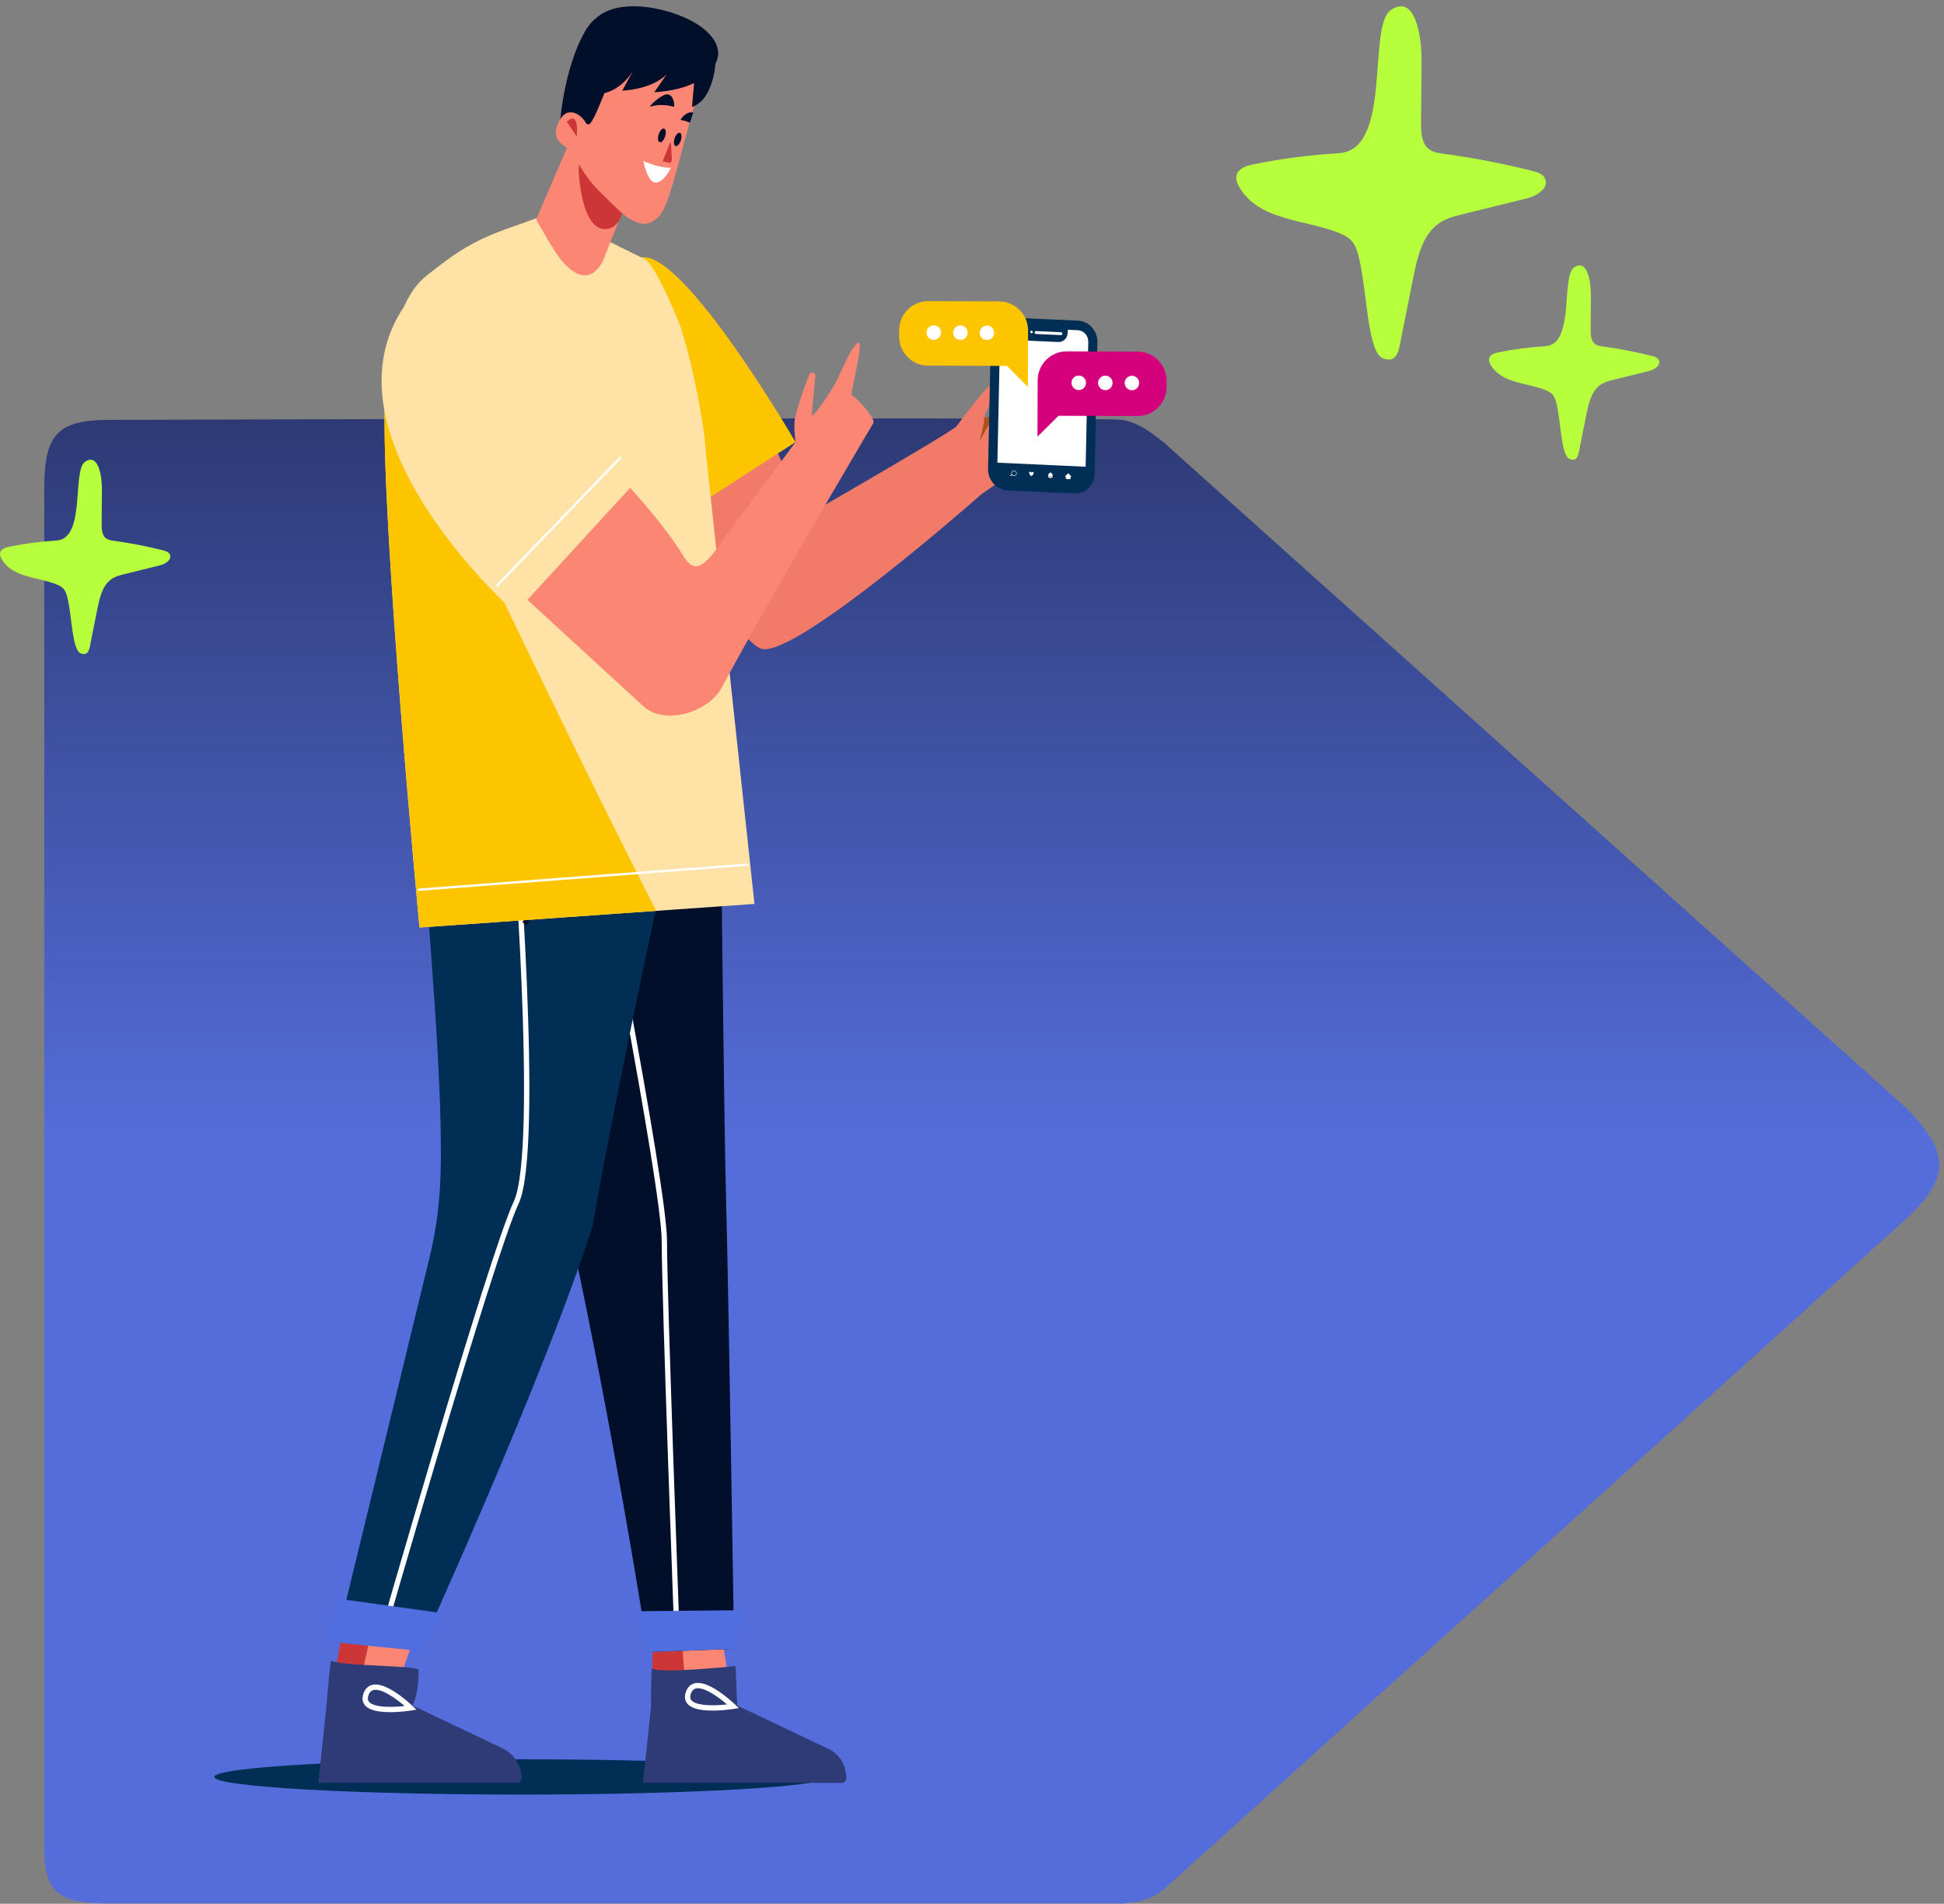 <svg xmlns="http://www.w3.org/2000/svg" width="191" height="187" viewBox="0 0 191 187" fill="none">
  <rect x="0" y="0" width="191" height="187" fill="#808080" stroke="none"/>
  <path d="M10.374 41.248C5.66 41.307 4.369 42.772 4.349 47.789V181.776C4.418 186.024 5.982 186.925 10.374 186.975H110.291C112.105 186.84 113.018 186.601 114.308 185.633L187.279 119.729C191.651 115.62 191.579 113.231 187.279 108.829L114.308 43.429C112.887 42.342 111.964 41.584 110.291 41.248C108.617 40.913 10.374 41.248 10.374 41.248Z" fill="url(#paint0_linear_1603_7429)"/>
  <path d="M151.796 17.533C151.59 17.089 151.086 16.927 150.636 16.812C147.737 16.077 144.801 15.507 141.845 15.106C141.302 15.033 140.725 14.95 140.304 14.575C139.66 14 139.615 12.975 139.622 12.076C139.638 10.056 139.654 8.036 139.67 6.016C139.689 3.564 139.057 -0.621 136.674 0.969C134.291 2.56 136.848 14.671 131.584 15.044C128.409 15.268 126.183 15.527 123.057 16.165C122.398 16.299 121.611 16.575 121.479 17.28C121.407 17.666 121.571 18.057 121.766 18.39C123.685 21.661 128.063 21.534 131.456 22.842C131.987 23.046 132.522 23.308 132.887 23.769C133.257 24.237 133.408 24.853 133.549 25.447C134.32 28.695 134.356 34.581 135.863 35.191C137.369 35.802 137.473 34.173 137.684 33.12C138.08 31.142 138.477 29.164 138.873 27.186C139.266 25.224 139.781 23.064 141.344 21.959C142.062 21.452 142.92 21.236 143.758 21.029C145.865 20.509 147.972 19.989 150.079 19.469C151.018 19.237 152.226 18.457 151.796 17.533Z" fill="#B7FF3C"/>
  <path d="M162.979 35.373C162.865 35.129 162.588 35.04 162.341 34.977C160.746 34.572 159.131 34.259 157.506 34.038C157.207 33.998 156.89 33.952 156.658 33.746C156.304 33.43 156.279 32.866 156.283 32.372C156.292 31.261 156.3 30.15 156.309 29.039C156.32 27.69 155.972 25.388 154.662 26.263C153.351 27.138 154.758 33.799 151.862 34.004C150.116 34.127 148.891 34.27 147.172 34.621C146.81 34.695 146.377 34.846 146.304 35.234C146.265 35.446 146.355 35.661 146.462 35.844C147.518 37.644 149.926 37.574 151.792 38.293C152.084 38.405 152.378 38.549 152.579 38.803C152.782 39.06 152.865 39.399 152.943 39.726C153.367 41.512 153.387 44.749 154.215 45.085C155.044 45.421 155.101 44.525 155.217 43.946C155.435 42.858 155.653 41.77 155.871 40.682C156.087 39.603 156.37 38.415 157.23 37.808C157.625 37.529 158.097 37.41 158.558 37.296C159.717 37.01 160.876 36.724 162.034 36.438C162.551 36.31 163.215 35.881 162.979 35.373Z" fill="#B7FF3C"/>
  <path d="M16.684 54.462C16.57 54.218 16.293 54.128 16.046 54.066C14.451 53.661 12.836 53.348 11.211 53.127C10.912 53.087 10.595 53.041 10.363 52.835C10.009 52.519 9.984 51.955 9.988 51.461C9.997 50.349 10.005 49.239 10.014 48.127C10.025 46.779 9.677 44.477 8.367 45.352C7.056 46.227 8.463 52.888 5.567 53.093C3.821 53.216 2.597 53.358 0.878 53.709C0.515 53.783 0.082 53.935 0.01 54.323C-0.03 54.535 0.06 54.75 0.167 54.933C1.223 56.732 3.631 56.663 5.497 57.382C5.789 57.494 6.083 57.638 6.284 57.892C6.487 58.149 6.571 58.488 6.648 58.815C7.072 60.601 7.092 63.838 7.92 64.174C8.749 64.51 8.806 63.614 8.922 63.035C9.14 61.947 9.358 60.859 9.576 59.771C9.792 58.692 10.075 57.504 10.935 56.896C11.33 56.617 11.802 56.499 12.263 56.385C13.422 56.099 14.581 55.813 15.739 55.526C16.256 55.399 16.921 54.97 16.684 54.462Z" fill="#B7FF3C"/>
  <path d="M51.169 176.277C67.801 176.277 81.283 175.502 81.283 174.545C81.283 173.588 67.801 172.812 51.169 172.812C34.537 172.812 21.055 173.588 21.055 174.545C21.055 175.502 34.537 176.277 51.169 176.277Z" fill="#002E55"/>
  <path d="M72.032 167.611L70.941 160.956L64.363 161.203L64.202 167.611L67.293 173.179L72.856 168.725L72.032 167.611Z" fill="#FC8674"/>
  <path d="M67.014 161.442L67.743 170.833C67.743 170.833 66.034 169.826 64.037 167.966L64.133 161.562L67.014 161.442Z" fill="#CC3636"/>
  <path d="M72.431 167.533L72.271 163.652C72.271 163.652 64.701 164.446 64.081 163.884C63.956 163.769 63.972 167.571 63.95 167.775L63.173 175.129H82.748C82.976 175.129 83.16 174.879 83.16 174.572L83.098 174.115C82.961 173.105 82.323 172.232 81.403 171.795L72.431 167.533Z" fill="#2E3B76"/>
  <path d="M72.031 167.611C72.031 167.611 68.406 164.115 67.633 166.279C66.861 168.441 72.031 167.611 72.031 167.611Z" stroke="white" stroke-width="0.522" stroke-miterlimit="10"/>
  <path d="M38.545 167.068L40.85 160.365L34.166 159.288L32.307 167.611L35.398 173.18L40.961 168.725L38.545 167.068Z" fill="#FC8674"/>
  <path d="M36.589 159.886L34.169 170.538C34.169 170.538 34.31 169.387 32.312 167.528L33.708 160.005L36.589 159.886Z" fill="#CC3636"/>
  <path d="M40.535 167.533C40.535 167.533 41.135 166.553 41.135 164.038C41.135 163.575 33.179 163.673 32.559 163.111C32.433 162.997 32.076 167.571 32.055 167.774L31.277 175.128H50.853C51.08 175.128 51.264 174.879 51.264 174.572L51.226 174.29C51.074 173.17 50.367 172.203 49.346 171.718L40.535 167.533Z" fill="#2E3B76"/>
  <path d="M40.356 167.765C40.356 167.765 36.73 164.269 35.958 166.433C35.185 168.596 40.356 167.765 40.356 167.765Z" stroke="white" stroke-width="0.522" stroke-miterlimit="10"/>
  <path d="M70.811 78.597C70.811 78.597 71.107 109.354 71.343 117.994C71.58 126.635 72.132 161.962 72.132 161.962L63.672 162.281C63.672 162.281 54.343 101.242 44.171 80.403L70.811 78.597Z" fill="#020F2B"/>
  <path d="M58.109 80.248C58.109 80.248 65.273 116.376 65.273 121.923C65.273 127.471 66.553 161.681 66.553 161.681" stroke="white" stroke-width="0.522" stroke-miterlimit="10"/>
  <path d="M67.018 77.512C67.018 77.512 61.338 102.836 58.211 120.466C53.433 135.37 41.43 161.681 41.43 161.681L33.017 161.322L42.196 123.552C42.739 121.328 43.081 119.054 43.22 116.76C43.744 108.099 42.03 90.599 41.313 79.386L67.018 77.512Z" fill="#002E55"/>
  <path d="M50.439 79.082C50.439 79.082 53.189 112.872 50.717 118.127C48.245 123.382 37.282 161.561 37.282 161.561" stroke="white" stroke-width="0.522" stroke-miterlimit="10"/>
  <path d="M60.302 78.79L51.533 90.733" stroke="#020F2B" stroke-width="0.522" stroke-miterlimit="10"/>
  <path d="M96.418 48.557C96.418 48.557 78.555 64.338 74.932 63.753C71.31 63.168 52.951 31.166 60.943 27.859C60.943 27.859 62.783 25.775 64.703 27.484C66.623 29.193 72.352 33.31 79.016 50.777C79.016 50.777 92.921 42.779 93.96 41.898C93.96 41.898 97.968 36.404 98.021 37.514C98.074 38.624 96.311 41.066 96.792 41.176C97.272 41.287 102.777 37.236 103.257 37.625C103.738 38.013 99.784 40.288 99.998 40.4C100.212 40.511 104.166 38.458 104.379 38.901C104.593 39.345 100.639 41.399 100.799 41.565C100.96 41.731 104.753 39.734 104.86 40.067C104.967 40.4 101.974 42.12 101.708 42.62C101.708 42.62 104.967 41.288 105.127 41.843C105.288 42.397 96.418 48.557 96.418 48.557Z" fill="#F27A68"/>
  <path d="M69.641 48.927L78.161 43.424C78.161 43.424 67.168 24.515 62.997 25.287L69.641 48.927Z" fill="#FDC500"/>
  <path d="M97.702 40.733L96.206 43.396C96.206 43.396 96.82 41.315 96.66 41.093L97.702 40.733Z" fill="#AB5218"/>
  <path d="M37.816 39.349C37.95 35.871 38.828 29.554 41.834 27.142C44.852 24.721 46.58 23.591 50.234 22.318L51.465 21.889L53.113 21.271L56.475 25.89C57.708 27.035 58.984 24.773 58.984 24.773L59.425 23.516L63.002 25.288C63.916 25.407 65.32 28.378 66.556 31.314C67.656 33.929 69.203 41.41 69.337 44.293L74.127 88.792L41.216 91.11C41.216 91.11 37.383 50.681 37.816 39.349Z" fill="#FFE3A6"/>
  <path d="M38.219 35.367C39.267 37.907 40.468 40.386 41.635 42.79C49.212 58.391 56.584 74.067 64.478 89.471L41.216 91.11C41.216 91.11 37.383 50.681 37.816 39.349C37.859 38.238 37.979 36.837 38.219 35.367Z" fill="#FDC500"/>
  <path d="M73.508 84.929L41.06 87.401" stroke="white" stroke-width="0.226" stroke-miterlimit="10"/>
  <path d="M62.762 63.652C62.837 64.248 62.745 64.752 62.558 64.778C62.371 64.805 62.16 64.343 62.086 63.747C62.011 63.151 62.102 62.647 62.289 62.621C62.476 62.594 62.688 63.056 62.762 63.652Z" fill="white"/>
  <path d="M58.505 1.835C56.953 2.972 55.087 8.072 54.914 13.751L56.562 14.781L57.107 12.967L57.207 12.864L57.308 12.762L58.325 13.565L61.489 6.38C61.817 6.275 63.909 5.657 64.57 6.671C65.241 7.701 66.052 8.745 66.976 8.675C67.387 8.643 67.836 8.376 68.188 8.111C68.813 7.952 69.337 7.54 69.762 7.003C71.28 5.347 70.437 3.777 68.871 2.627C66.657 0.978 60.992 -0.516 58.505 1.835ZM56.096 11.352C56.31 11.509 56.602 11.785 56.811 12.224L56.444 11.827L56.096 11.352Z" fill="#020F2B"/>
  <path d="M55.839 14.214L52.672 21.556C52.672 21.556 54.43 24.739 55.221 25.648C58.276 29.156 59.495 24.978 59.495 24.978L61.119 20.901L57.064 13.497C57.064 13.497 55.948 13.867 55.757 14.073C55.566 14.277 55.839 14.214 55.839 14.214Z" fill="#FC8674"/>
  <path d="M57.063 13.496L61.118 20.9C61.118 20.9 60.898 22.245 59.727 22.476C58.09 22.798 57.09 20.477 56.848 16.763" fill="#CC3636"/>
  <path d="M58.009 12.106C57.884 12.265 57.651 12.248 57.564 12.071C57.266 11.47 55.855 10.165 54.944 11.875C53.708 14.197 56.32 14.58 56.409 14.976C56.59 15.779 57.596 17.613 59.222 19.113C60.213 20.028 62.318 22.665 64.004 21.811C65.691 20.957 65.701 19.174 69.026 7.5C69.026 7.5 69.19 7.543 68.253 7.571C67.317 7.598 67.239 6.787 66.375 6.199C65.673 5.722 62.338 4.365 60.506 6.866C59.664 8.015 58.746 11.165 58.009 12.106Z" fill="#FC8674"/>
  <path d="M65.923 16.463C65.923 16.463 65.027 16.609 63.21 15.814C63.21 15.814 63.609 17.973 64.438 17.939C65.267 17.905 65.923 16.463 65.923 16.463Z" fill="white"/>
  <path d="M55.685 11.955L56.659 13.405C56.659 13.405 56.979 10.771 55.685 11.955Z" fill="#CC3636"/>
  <path d="M65.346 13.404C65.225 13.773 64.987 14.026 64.814 13.97C64.641 13.913 64.597 13.568 64.718 13.2C64.838 12.831 65.076 12.578 65.249 12.634C65.423 12.691 65.466 13.036 65.346 13.404Z" fill="#020F2B"/>
  <path d="M66.892 13.797C66.774 14.156 66.543 14.403 66.374 14.347C66.205 14.292 66.163 13.957 66.28 13.598C66.397 13.239 66.629 12.992 66.798 13.047C66.967 13.103 67.009 13.438 66.892 13.797Z" fill="#020F2B"/>
  <path d="M63.974 10.463C63.511 10.612 64.991 9.239 65.544 9.268C66.098 9.297 66.28 9.998 66.238 10.501C66.238 10.501 65.085 10.104 63.974 10.463Z" fill="#020F2B"/>
  <path d="M67.784 12.06C67.271 11.813 66.853 11.786 66.853 11.786C67.067 11.367 67.643 10.913 68.112 11.053" fill="#020F2B"/>
  <path d="M65.925 14.067L66.017 15.708C66.017 15.749 65.898 16.026 65.862 16.017L65.171 15.866C65.138 15.858 65.122 15.82 65.136 15.785L65.819 14.052C65.843 13.99 65.924 14.002 65.925 14.067Z" fill="#CC3636"/>
  <path d="M58.001 9.115C58.001 9.115 61.072 -5.53 69.205 6.83L70.31 5.974C70.31 5.974 70.207 9.733 67.992 10.506L68.198 8.16C67.389 8.55 66.142 8.945 64.284 9.064C64.284 9.064 65.026 7.968 65.486 7.328C64.943 7.856 63.632 8.747 61.142 8.909L62.251 6.844C62.074 7.168 60.837 9.27 58.413 9.27C55.786 9.27 58.001 9.115 58.001 9.115Z" fill="#020F2B"/>
  <path d="M79.75 40.746L80.106 36.947C80.141 36.583 79.636 36.461 79.506 36.801C78.865 38.47 78.071 40.714 78.048 41.631C78.028 42.443 78.162 43.425 78.162 43.425L69.965 54.493C68.835 55.803 68.073 56.181 67.081 54.521C64.066 49.475 54.748 40.405 54.625 40.295L45.714 53.318L63.135 69.3C65.175 71.314 69.574 70.023 70.908 67.539C75.855 58.328 85.196 42.602 85.787 41.589C86.125 41.009 83.844 38.855 83.676 38.782C83.508 38.71 84.909 33.568 84.345 33.645C83.782 33.721 82.483 36.892 82.046 37.698C81.609 38.503 79.731 41.3 79.75 40.746Z" fill="#FC8674"/>
  <path d="M62.69 47.074L50.638 60.207C50.638 60.207 28.852 41.047 41.368 28.069C49.197 19.949 62.69 47.074 62.69 47.074Z" fill="#FFE3A6"/>
  <path d="M60.989 44.91L48.783 57.58" stroke="white" stroke-width="0.226" stroke-miterlimit="10"/>
  <path d="M73.046 158.166L72.134 161.961L63.676 162.279L62.539 158.269L73.046 158.166Z" fill="#4F6EE0"/>
  <path d="M43.43 158.449L41.37 162.183L32.254 161.256L33.181 157.033L43.43 158.449Z" fill="#4F6EE0"/>
  <path d="M98.985 48.172L105.557 48.473C106.634 48.522 107.526 47.651 107.549 46.526L107.821 33.621C107.845 32.497 106.991 31.546 105.915 31.497L99.342 31.195C98.266 31.146 97.374 32.018 97.35 33.142L97.079 46.047C97.055 47.171 97.909 48.123 98.985 48.172Z" fill="#002E55"/>
  <path d="M99.326 32.135L100.269 32.178L100.262 32.486C100.251 33.005 100.645 33.445 101.142 33.467L103.98 33.597C104.477 33.62 104.888 33.217 104.899 32.698L104.906 32.391L105.898 32.436C106.477 32.463 106.937 32.976 106.924 33.581L106.653 46.485C106.64 47.09 106.159 47.56 105.58 47.533L99.008 47.232C98.43 47.206 97.969 46.692 97.982 46.088L98.254 33.183C98.266 32.579 98.747 32.109 99.326 32.135Z" fill="white"/>
  <path d="M106.702 45.848L106.685 46.657C106.673 47.237 106.213 47.687 105.657 47.662L98.927 47.353C98.371 47.328 97.93 46.837 97.943 46.256L97.96 45.447L106.702 45.848Z" fill="#002E55"/>
  <path d="M103.275 46.927C103.274 46.973 103.237 46.994 103.193 46.992C103.148 46.99 103.112 46.966 103.113 46.919" fill="white"/>
  <path d="M103.422 46.857C103.428 46.898 103.436 46.923 103.436 46.923L102.961 46.901C102.961 46.901 102.968 46.88 102.976 46.836L103.422 46.857Z" fill="white"/>
  <path d="M103.419 46.825L102.983 46.805C102.989 46.766 102.995 46.716 102.998 46.655C103.003 46.554 103.07 46.472 103.159 46.453C103.161 46.417 103.181 46.388 103.206 46.389C103.23 46.39 103.249 46.419 103.25 46.454C103.346 46.478 103.419 46.569 103.413 46.674C103.409 46.73 103.413 46.783 103.419 46.825Z" fill="white"/>
  <path d="M101.536 46.546C101.559 46.487 101.569 46.422 101.526 46.379C101.474 46.32 101.372 46.371 101.334 46.419C101.298 46.367 101.199 46.306 101.144 46.359C101.099 46.398 101.106 46.463 101.126 46.524C101.177 46.682 101.326 46.767 101.326 46.767C101.326 46.767 101.476 46.698 101.536 46.546Z" fill="white"/>
  <path d="M99.253 46.733C99.26 46.743 99.27 46.749 99.281 46.751C99.289 46.753 99.298 46.751 99.306 46.746L99.434 46.663C99.475 46.713 99.532 46.749 99.598 46.76C99.741 46.783 99.874 46.68 99.893 46.531C99.912 46.382 99.81 46.241 99.667 46.218C99.524 46.195 99.391 46.298 99.372 46.447C99.366 46.499 99.374 46.55 99.393 46.595L99.265 46.677C99.247 46.689 99.242 46.713 99.253 46.733ZM99.451 46.606L99.451 46.605L99.45 46.604C99.424 46.561 99.412 46.508 99.419 46.455C99.434 46.332 99.543 46.248 99.66 46.267C99.778 46.286 99.861 46.401 99.846 46.524C99.83 46.646 99.722 46.731 99.604 46.712C99.539 46.701 99.484 46.66 99.451 46.606Z" fill="white"/>
  <path d="M104.72 46.722L104.714 47.042L105.179 47.063L105.185 46.743" fill="white"/>
  <path d="M105.282 46.835L104.96 46.477L104.624 46.805" fill="white"/>
  <path d="M104.881 47.071L105.012 47.077L105.015 46.92C105.016 46.883 104.988 46.851 104.952 46.849H104.951C104.915 46.847 104.885 46.877 104.884 46.914L104.881 47.071Z" fill="white"/>
  <path d="M99.484 33.756L98.898 34.329L99.362 34.846" stroke="#172F4C" stroke-width="0.282" stroke-miterlimit="10"/>
  <path d="M104.239 32.775L101.792 32.663" stroke="white" stroke-width="0.282" stroke-miterlimit="10" stroke-linecap="round"/>
  <path d="M101.233 32.602C101.235 32.534 101.289 32.481 101.355 32.484C101.42 32.487 101.472 32.545 101.471 32.613C101.47 32.682 101.415 32.735 101.35 32.732C101.284 32.729 101.232 32.671 101.233 32.602Z" fill="white"/>
  <path d="M100.992 38.007L98.941 35.942L91.188 35.915C89.61 35.91 88.336 34.626 88.341 33.049L88.343 32.429C88.349 30.851 89.632 29.576 91.21 29.581L98.163 29.605C99.741 29.61 101.016 30.894 101.011 32.472L100.992 38.007Z" fill="#FDC500"/>
  <path d="M92.46 32.674C92.458 33.068 92.138 33.386 91.744 33.384C91.351 33.383 91.033 33.063 91.034 32.669C91.036 32.276 91.356 31.958 91.749 31.959C92.143 31.96 92.461 32.281 92.46 32.674Z" fill="white"/>
  <path d="M95.073 32.683C95.071 33.076 94.751 33.394 94.358 33.393C93.964 33.392 93.646 33.071 93.647 32.678C93.649 32.284 93.969 31.966 94.363 31.968C94.756 31.969 95.074 32.289 95.073 32.683Z" fill="white"/>
  <path d="M97.683 32.692C97.682 33.086 97.362 33.404 96.968 33.402C96.574 33.401 96.256 33.081 96.258 32.687C96.259 32.293 96.579 31.975 96.973 31.977C97.367 31.978 97.684 32.298 97.683 32.692Z" fill="white"/>
  <path d="M101.932 42.895L103.997 40.843L111.75 40.87C113.328 40.875 114.611 39.6 114.616 38.022L114.618 37.402C114.624 35.824 113.349 34.541 111.771 34.536L104.817 34.512C103.239 34.507 101.956 35.781 101.951 37.359L101.932 42.895Z" fill="#D4007C"/>
  <path d="M110.499 37.618C110.498 38.012 110.816 38.332 111.209 38.334C111.603 38.335 111.923 38.017 111.924 37.623C111.926 37.23 111.608 36.91 111.214 36.908C110.821 36.907 110.5 37.225 110.499 37.618Z" fill="white"/>
  <path d="M107.887 37.61C107.885 38.004 108.203 38.324 108.597 38.325C108.99 38.327 109.311 38.009 109.312 37.615C109.313 37.221 108.995 36.901 108.602 36.9C108.208 36.898 107.888 37.216 107.887 37.61Z" fill="white"/>
  <path d="M105.275 37.601C105.274 37.995 105.592 38.315 105.986 38.316C106.379 38.318 106.699 38 106.701 37.606C106.702 37.212 106.384 36.892 105.991 36.891C105.597 36.89 105.277 37.208 105.275 37.601Z" fill="white"/>
  <defs>
    <linearGradient id="paint0_linear_1603_7429" x1="97.44" y1="41.099" x2="97.44" y2="186.975" gradientUnits="userSpaceOnUse">
      <stop stop-color="#2D3A74"/>
      <stop offset="0.485" stop-color="#556DDA"/>
    </linearGradient>
  </defs>
</svg>